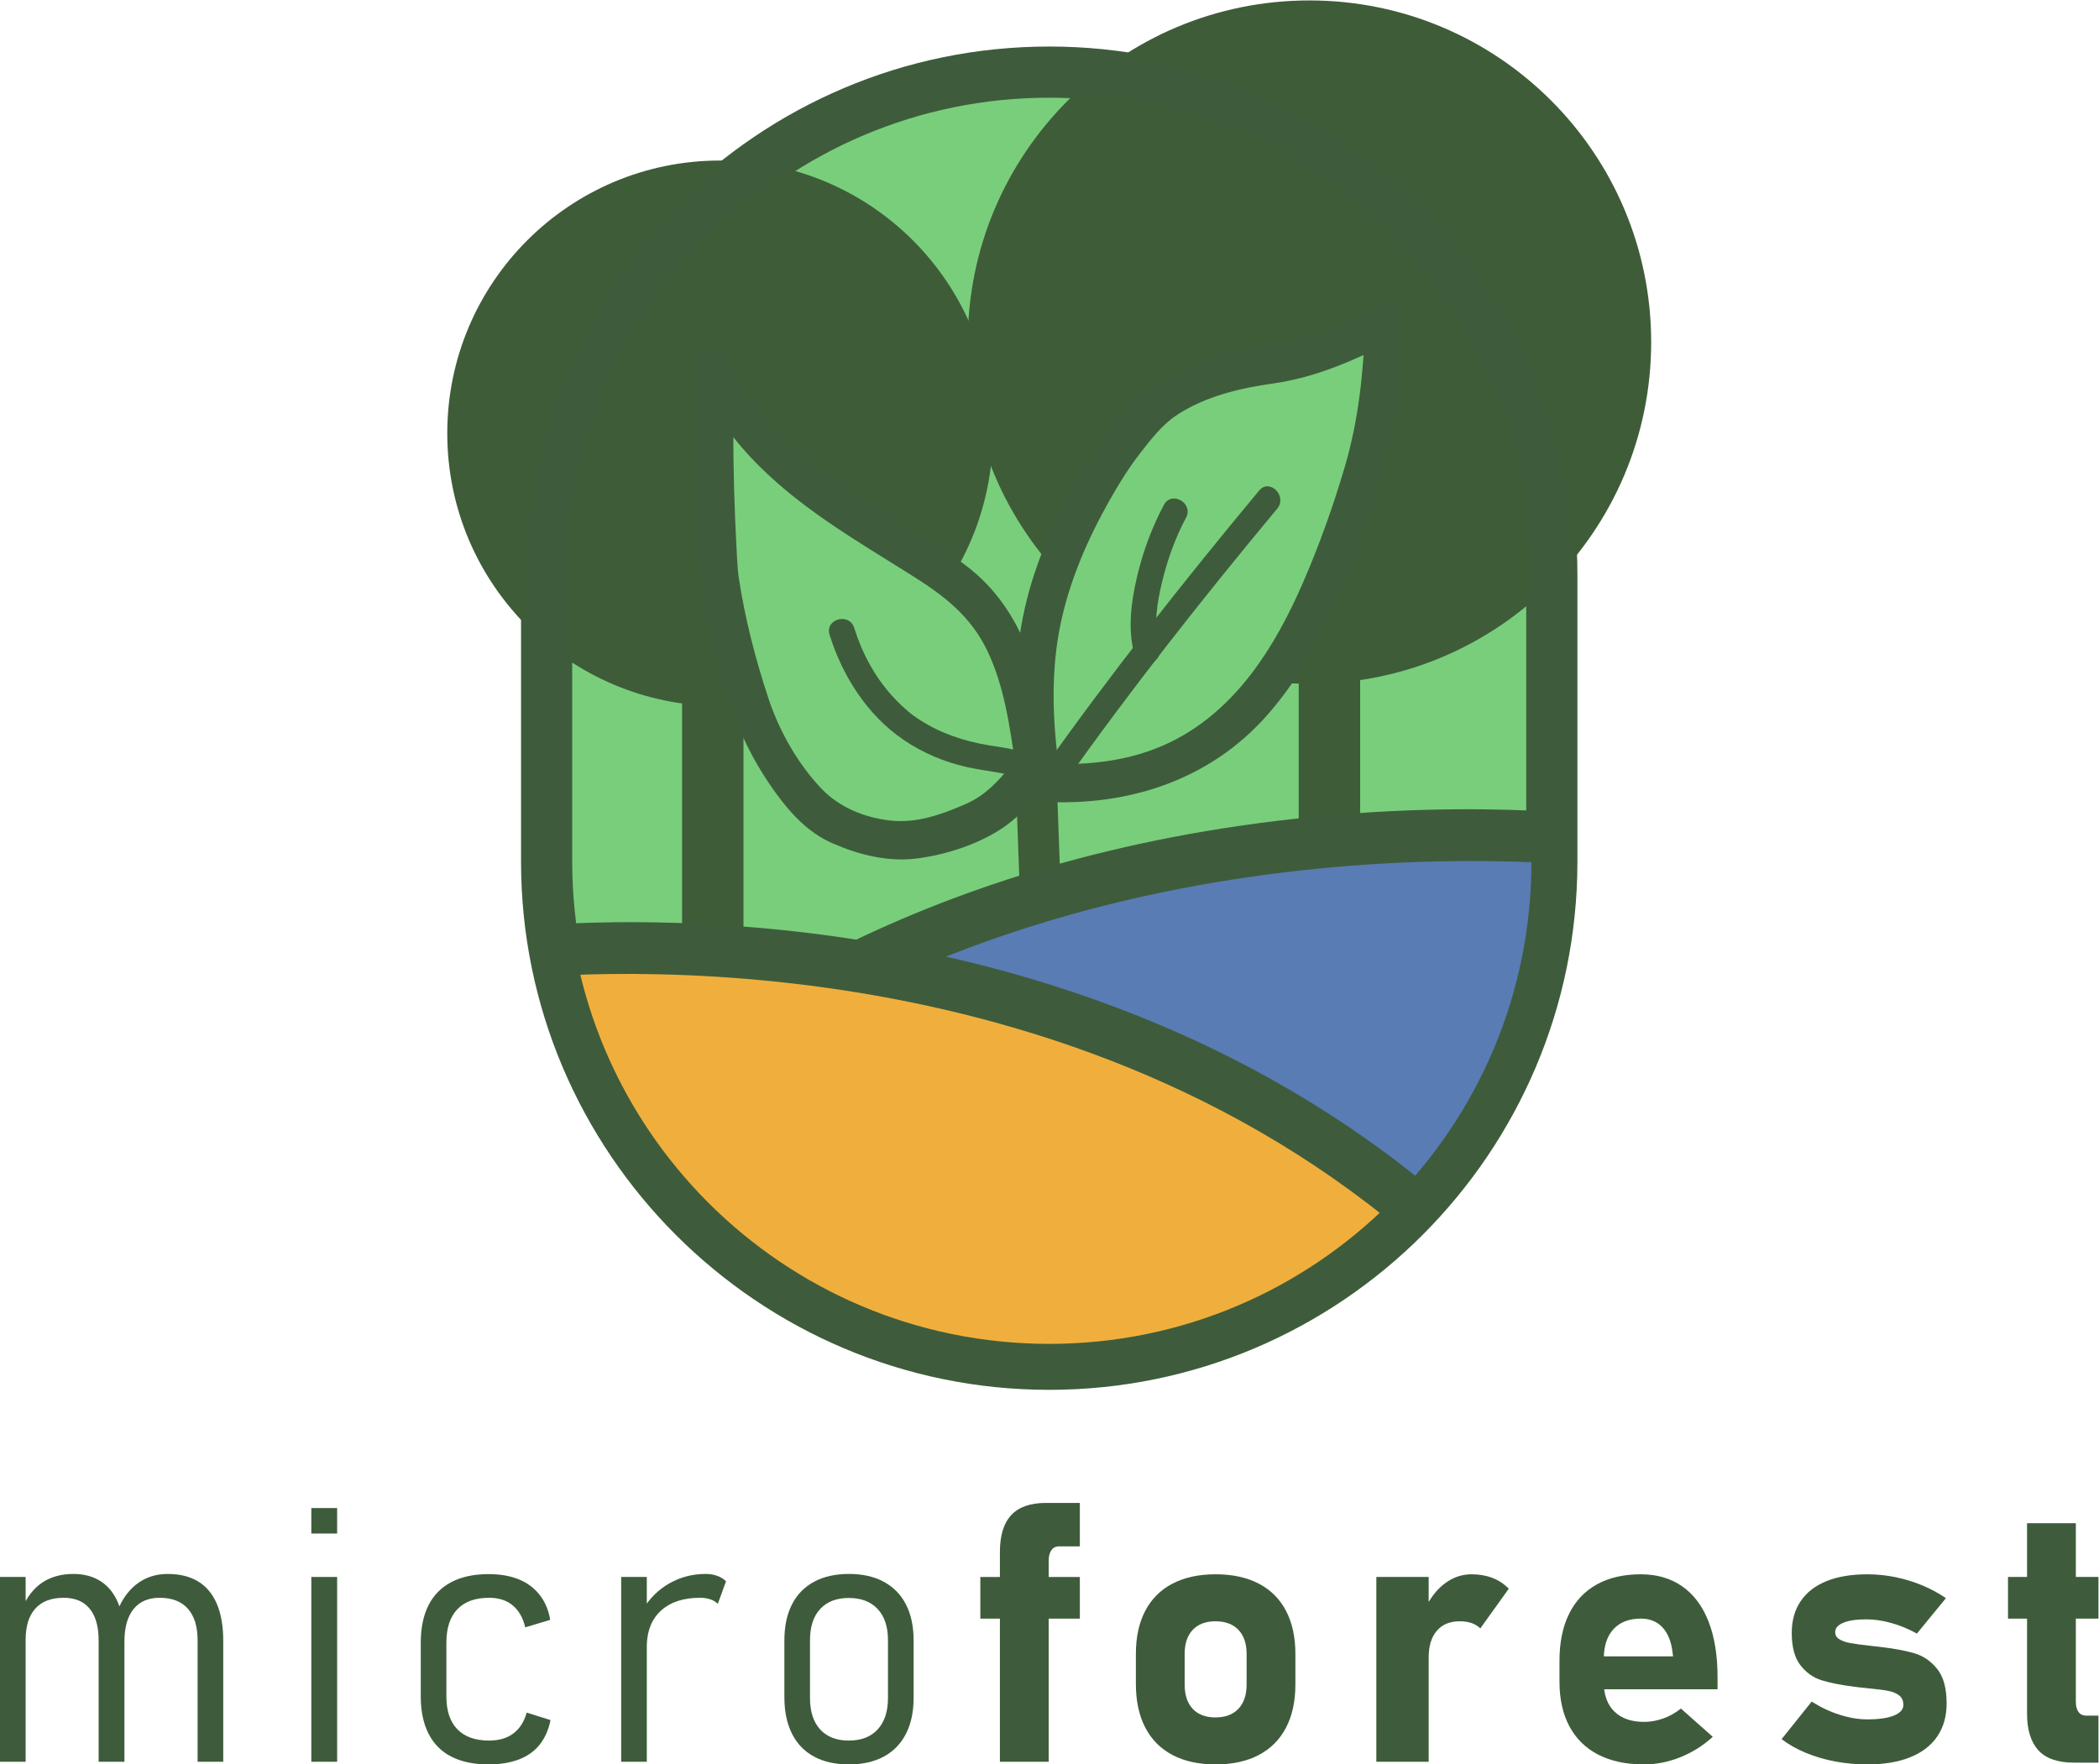 <?xml version="1.0" encoding="UTF-8" standalone="no"?>
<!-- Created with Inkscape (http://www.inkscape.org/) -->

<svg
   version="1.1"
   data-id="svg2"
   width="343.28"
   height="288.56"
   viewBox="0 0 343.28 288.56"
   sodipodi:docname="WhatsApp Logo (1).eps"
   xmlns:inkscape="http://www.inkscape.org/namespaces/inkscape"
   xmlns:sodipodi="http://sodipodi.sourceforge.net/DTD/sodipodi-0.dtd"
   xmlns="http://www.w3.org/2000/svg"
   xmlns:svg="http://www.w3.org/2000/svg">
  <defs
     id="defs6">
    <clipPath
       clipPathUnits="userSpaceOnUse"
       id="clipPath56">
      <path
         d="m 1287.28,490.949 v 0 c -340.557,0 -616.632,276.071 -616.632,616.631 v 352.05 c 0,340.56 276.075,616.64 616.632,616.64 v 0 c 340.56,0 616.64,-276.08 616.64,-616.64 v -352.05 c 0,-340.56 -276.08,-616.631 -616.64,-616.631 z"
         id="path54" />
    </clipPath>
  </defs>
  <sodipodi:namedview
     id="namedview4"
     pagecolor="#ffffff"
     bordercolor="#000000"
     borderopacity="0.25"
     inkscape:showpageshadow="2"
     inkscape:pageopacity="0.0"
     inkscape:pagecheckerboard="0"
     inkscape:deskcolor="#d1d1d1" />
  <g
     id="g8"
     inkscape:groupmode="layer"
     inkscape:label="ink_ext_XXXXXX"
     transform="matrix(1.333,0,0,-1.333,0,288.56)">
    <g
       id="g10"
       transform="scale(0.1)">
      <path
         d="m 242.434,152.219 c 0,16.902 -3.965,29.82 -11.911,38.769 -7.929,8.961 -19.472,13.434 -34.613,13.434 -13.972,0 -24.683,-4.621 -32.109,-13.871 -7.422,-9.25 -11.137,-22.531 -11.137,-39.86 l -11.137,30.579 c 5.536,17.039 13.836,30.031 24.903,38.992 11.058,8.949 24.168,13.429 39.304,13.429 14.864,0 27.336,-3.101 37.461,-9.281 10.121,-6.191 17.77,-15.398 22.934,-27.629 5.164,-12.23 7.758,-27.16 7.758,-44.769 V 3.27 h -31.453 z m -121.43,0 c 0,16.902 -3.645,29.82 -10.93,38.769 -7.273,8.961 -17.976,13.434 -32.097,13.434 -15.152,0 -26.68,-4.402 -34.625,-13.211 -7.934,-8.813 -11.899,-21.59 -11.899,-38.332 l -4.59,38.223 c 6.41,14.699 14.887,25.476 25.445,32.32 10.562,6.848 23.117,10.269 37.68,10.269 13.387,0 24.789,-3.132 34.176,-9.39 9.395,-6.262 16.484,-15.442 21.293,-27.52 4.809,-12.09 7.207,-26.941 7.207,-44.562 V 3.27 h -31.66 z M 0,229.98 H 31.453 V 3.27 L 0,3.27 V 229.98"
         style="fill:#3e5c3b;fill-opacity:1;fill-rule:nonzero;stroke:none"
         id="path12" />
      <path
         d="m 381.953,229.98 h 31.676 V 3.27 h -31.676 z m 0,84.532 h 31.676 V 283.27 h -31.676 v 31.242"
         style="fill:#3e5c3b;fill-opacity:1;fill-rule:nonzero;stroke:none"
         id="path14" />
      <path
         d="M 554.012,9.379 C 541.629,15.641 532.242,25.039 525.836,37.559 519.422,50.082 516.23,65.301 516.23,83.211 v 66.18 c 0,18.05 3.161,33.339 9.5,45.859 6.329,12.52 15.727,22.031 28.168,28.512 12.45,6.468 27.633,9.707 45.54,9.707 14.261,0 26.648,-2.149 37.128,-6.438 10.481,-4.301 19.036,-10.699 25.664,-19.222 6.629,-8.52 10.883,-18.68 12.774,-30.469 l -30.574,-9.168 c -2.77,11.648 -7.864,20.598 -15.289,26.859 -7.426,6.27 -17.114,9.391 -29.043,9.391 -17.043,0 -30.035,-4.692 -38.996,-14.082 -8.946,-9.391 -13.43,-23.051 -13.43,-40.949 V 83.211 c 0,-17.473 4.484,-30.832 13.43,-40.082 8.961,-9.25 21.953,-13.867 38.996,-13.867 12.23,0 22.195,2.949 29.918,8.84 7.714,5.91 13.109,14.379 16.164,25.449 l 29.261,-9.172 C 673.113,42.73 668.742,32.789 662.332,24.57 655.934,16.34 647.379,10.191 636.68,6.109 625.969,2.039 613.563,0 599.438,0 581.531,0 566.383,3.129 554.012,9.379"
         style="fill:#3e5c3b;fill-opacity:1;fill-rule:nonzero;stroke:none"
         id="path16" />
      <path
         d="m 871.41,202.559 c -3.711,1.242 -7.894,1.863 -12.555,1.863 -20.093,0 -35.855,-5.063 -47.281,-15.172 -11.437,-10.129 -17.445,-24.281 -18.019,-42.488 l -4.59,43.687 c 8.301,13.68 19.183,24.313 32.652,31.891 13.465,7.558 28.211,11.351 44.227,11.351 5.097,0 9.754,-0.769 13.972,-2.293 4.235,-1.527 7.864,-3.75 10.93,-6.66 l -10.051,-27.75 c -2.48,2.481 -5.57,4.344 -9.285,5.571 z M 762.102,229.98 h 31.453 V 3.27 H 762.102 V 229.98"
         style="fill:#3e5c3b;fill-opacity:1;fill-rule:nonzero;stroke:none"
         id="path18" />
      <path
         d="m 1076.89,43.031 c 8.37,9.16 12.56,21.969 12.56,38.438 v 70.972 c 0,16.457 -4.22,29.2 -12.66,38.219 -8.45,9.031 -20.25,13.539 -35.38,13.539 -15.15,0 -26.87,-4.508 -35.17,-13.539 -8.302,-9.019 -12.451,-21.762 -12.451,-38.219 V 81.469 c 0,-16.609 4.149,-29.457 12.451,-38.559 8.3,-9.09 20.02,-13.649 35.17,-13.649 15.28,0 27.11,4.59 35.48,13.77 z M 998.711,9.602 C 986.836,16.012 977.809,25.398 971.629,37.781 965.438,50.148 962.348,65 962.348,82.328 v 69.891 c 0,17.179 3.09,31.851 9.281,44.011 6.18,12.161 15.207,21.442 27.082,27.848 11.869,6.41 26.169,9.613 42.909,9.613 16.61,0 30.84,-3.203 42.7,-9.613 11.86,-6.406 20.94,-15.687 27.2,-27.848 6.26,-12.16 9.38,-26.832 9.38,-44.011 V 81.672 c 0,-17.172 -3.12,-31.871 -9.38,-44.113 C 1105.26,25.332 1096.18,16.012 1084.32,9.602 1072.46,3.199 1058.23,0 1041.62,0 c -16.74,0 -31.04,3.199 -42.909,9.602"
         style="fill:#3e5c3b;fill-opacity:1;fill-rule:nonzero;stroke:none"
         id="path20" />
      <path
         d="m 1226.78,260.781 c 0,20.078 4.62,35.117 13.87,45.09 9.25,9.969 23.49,14.957 42.69,14.957 h 41.51 v -53.289 h -25.34 c -4.22,0 -7.43,-1.598 -9.61,-4.801 -2.19,-3.207 -3.27,-7.359 -3.27,-12.457 V 3.27 h -59.85 z m -24.02,-30.801 h 122.09 v -51.109 h -122.09 v 51.109"
         style="fill:#3e5c3b;fill-opacity:1;fill-rule:nonzero;stroke:none"
         id="path22" />
      <path
         d="m 1519.4,68.238 c 6.7,7.07 10.05,17.012 10.05,29.82 v 37.562 c 0,12.668 -3.35,22.5 -10.05,29.5 -6.7,6.981 -16.09,10.481 -28.18,10.481 -11.93,0 -21.22,-3.5 -27.84,-10.481 -6.63,-7 -9.94,-16.832 -9.94,-29.5 V 98.059 c 0,-12.809 3.28,-22.75 9.82,-29.82 6.57,-7.047 15.88,-10.578 27.96,-10.578 12.09,0 21.48,3.531 28.18,10.578 z m -80.92,-56.668 c -14.63,7.719 -25.77,18.969 -33.42,33.738 -7.64,14.781 -11.46,32.582 -11.46,53.41 v 36.902 c 0,20.539 3.82,38.117 11.46,52.75 7.65,14.629 18.79,25.77 33.42,33.41 14.64,7.649 32.29,11.481 52.96,11.481 20.68,0 38.34,-3.832 52.97,-11.481 14.63,-7.64 25.77,-18.781 33.41,-33.41 7.65,-14.633 11.48,-32.211 11.48,-52.75 V 98.059 c 0,-20.668 -3.83,-38.328 -11.48,-52.957 -7.64,-14.641 -18.78,-25.812 -33.41,-33.531 C 1529.78,3.852 1512.12,0 1491.44,0 c -20.67,0 -38.32,3.852 -52.96,11.57"
         style="fill:#3e5c3b;fill-opacity:1;fill-rule:nonzero;stroke:none"
         id="path24" />
      <path
         d="m 1805.47,173.398 c -4.22,1.473 -9.1,2.204 -14.64,2.204 -12.08,0 -21.43,-3.903 -28.06,-11.704 -6.63,-7.777 -9.94,-18.589 -9.94,-32.429 l -4.59,58.98 c 6.26,13.531 14.38,24.063 24.37,31.551 9.96,7.512 20.92,11.262 32.86,11.262 9.46,0 18.02,-1.5 25.66,-4.492 7.64,-2.969 14.31,-7.391 19.98,-13.211 l -34.93,-48.7 c -2.92,2.911 -6.48,5.09 -10.71,6.539 z m -116.85,56.582 h 64.21 V 3.27 h -64.21 V 229.98"
         style="fill:#3e5c3b;fill-opacity:1;fill-rule:nonzero;stroke:none"
         id="path26" />
      <path
         d="m 1961.04,11.898 c -15.51,7.93 -27.34,19.512 -35.49,34.723 -8.17,15.219 -12.24,33.527 -12.24,54.93 v 25.558 c 0,22.422 3.89,41.571 11.68,57.442 7.8,15.871 19.15,27.949 34.07,36.25 14.93,8.301 32.94,12.461 54.07,12.461 19.79,0 36.75,-4.961 50.88,-14.852 14.12,-9.91 24.87,-24.289 32.21,-43.148 7.36,-18.852 11.03,-41.602 11.03,-68.242 V 92.172 H 1952.19 V 132.57 h 100.46 l -0.66,5.239 c -1.6,13.101 -5.7,23.222 -12.33,30.363 -6.63,7.129 -15.48,10.699 -26.53,10.699 -14.43,0 -25.6,-4.301 -33.53,-12.891 -7.95,-8.589 -11.91,-20.742 -11.91,-36.468 v -28.821 c 0,-15.441 4.33,-27.39 13,-35.832 8.66,-8.449 20.78,-12.668 36.37,-12.668 8,0 15.93,1.418 23.8,4.269 7.86,2.84 15,6.871 21.41,12.117 l 39.09,-34.727 C 2089.57,23.07 2076.31,14.73 2061.61,8.84 2046.9,2.949 2032.05,0 2017.06,0 c -21.85,0 -40.52,3.961 -56.02,11.898"
         style="fill:#3e5c3b;fill-opacity:1;fill-rule:nonzero;stroke:none"
         id="path28" />
      <path
         d="m 2251.58,3.602 c -12.82,2.41 -24.83,5.93 -36.04,10.59 -11.22,4.66 -21.11,10.258 -29.7,16.82 l 36.91,46.09 c 10.92,-6.992 22.35,-12.391 34.29,-16.172 11.94,-3.789 23.3,-5.68 34.07,-5.68 13.98,0 24.82,1.57 32.55,4.699 7.71,3.129 11.57,7.461 11.57,13 0,5.09 -1.68,8.941 -5.03,11.57 -3.35,2.621 -7.64,4.481 -12.89,5.57 -5.23,1.09 -12.59,2.082 -22.05,2.949 -2.62,0.293 -5.28,0.582 -7.97,0.871 -2.7,0.289 -5.43,0.59 -8.2,0.871 -0.57,0.141 -1.2,0.258 -1.85,0.328 -0.65,0.082 -1.27,0.109 -1.86,0.109 -16.89,2.18 -30.43,4.883 -40.62,8.082 -10.19,3.199 -18.82,9.359 -25.88,18.449 -7.06,9.109 -10.59,22.32 -10.59,39.648 0,15.141 3.63,28.102 10.92,38.872 7.28,10.781 17.84,18.968 31.66,24.582 13.84,5.597 30.58,8.41 50.24,8.41 11.5,0 22.96,-1.172 34.4,-3.5 11.43,-2.332 22.38,-5.684 32.87,-10.051 10.48,-4.359 20.17,-9.609 29.05,-15.731 l -35.61,-43.449 c -9.9,5.528 -20.23,9.821 -31,12.867 -10.78,3.071 -21.12,4.59 -31.02,4.59 -12.09,0 -21.48,-1.379 -28.17,-4.148 -6.7,-2.762 -10.05,-6.61 -10.05,-11.57 0,-3.782 1.78,-6.739 5.35,-8.848 3.57,-2.113 8,-3.641 13.32,-4.582 5.31,-0.949 13.07,-2 23.27,-3.16 1.3,-0.149 2.61,-0.301 3.93,-0.442 1.3,-0.148 2.62,-0.297 3.93,-0.437 0.58,-0.153 1.23,-0.223 1.96,-0.223 0.73,0 1.38,-0.066 1.97,-0.219 17.61,-2.039 31.95,-4.66 43.02,-7.859 11.07,-3.211 20.5,-9.609 28.28,-19.219 7.79,-9.609 11.69,-23.73 11.69,-42.371 0,-15.73 -3.79,-29.199 -11.35,-40.398 C 2369.37,23.289 2358.3,14.73 2343.75,8.84 2329.19,2.949 2311.64,0 2291.11,0 c -13.54,0 -26.72,1.199 -39.53,3.602"
         style="fill:#3e5c3b;fill-opacity:1;fill-rule:nonzero;stroke:none"
         id="path30" />
      <path
         d="m 2500.84,17.359 c -9.24,10.109 -13.87,25.082 -13.87,44.891 v 233.68 h 59.85 V 77.102 c 0,-5.543 1.1,-9.801 3.28,-12.781 2.18,-2.981 5.38,-4.481 9.6,-4.481 h 14.86 V 2.18 h -30.15 c -19.79,0 -34.32,5.059 -43.57,15.18 z M 2463.61,229.98 h 110.95 v -51.109 h -110.95 v 51.109"
         style="fill:#3e5c3b;fill-opacity:1;fill-rule:nonzero;stroke:none"
         id="path32" />
      <path
         d="m 1287.28,490.949 v 0 c -340.557,0 -616.632,276.071 -616.632,616.631 v 352.05 c 0,340.56 276.075,616.64 616.632,616.64 v 0 c 340.56,0 616.64,-276.08 616.64,-616.64 v -352.05 c 0,-340.56 -276.08,-616.631 -616.64,-616.631"
         style="fill:#79ce7c;fill-opacity:1;fill-rule:nonzero;stroke:none"
         id="path34" />
      <path
         d="m 1287.28,2044.88 c -322.706,0 -585.237,-262.54 -585.237,-585.25 v -352.05 c 0,-322.709 262.531,-585.24 585.237,-585.24 322.71,0 585.24,262.531 585.24,585.24 v 352.05 c 0,322.71 -262.53,585.25 -585.24,585.25 z m 0,-1585.329 c -357.319,0 -648.022,290.711 -648.022,648.029 v 352.05 c 0,357.32 290.703,648.03 648.022,648.03 357.32,0 648.03,-290.71 648.03,-648.03 v -352.05 c 0,-357.318 -290.71,-648.029 -648.03,-648.029"
         style="fill:#3e5c3b;fill-opacity:1;fill-rule:nonzero;stroke:none"
         id="path36" />
      <path
         d="M 874.5,1370.49 V 988.852"
         style="fill:#3f5c38;fill-opacity:1;fill-rule:nonzero;stroke:none"
         id="path38" />
      <path
         d="m 912.168,988.852 h -75.34 v 381.638 h 75.34 V 988.852"
         style="fill:#3f5c38;fill-opacity:1;fill-rule:nonzero;stroke:none"
         id="path40" />
      <path
         d="m 1271.02,1216.4 8.6,-236.119"
         style="fill:#3f5c38;fill-opacity:1;fill-rule:nonzero;stroke:none"
         id="path42" />
      <path
         d="m 1254.52,979.359 -8.59,236.121 50.19,1.83 8.6,-236.119 -50.2,-1.832"
         style="fill:#3f5c38;fill-opacity:1;fill-rule:nonzero;stroke:none"
         id="path44" />
      <path
         d="M 1631.06,1539.52 V 1120.24"
         style="fill:#3f5c38;fill-opacity:1;fill-rule:nonzero;stroke:none"
         id="path46" />
      <path
         d="m 1668.74,1120.24 h -75.34 v 419.28 h 75.34 v -419.28"
         style="fill:#3f5c38;fill-opacity:1;fill-rule:nonzero;stroke:none"
         id="path48" />
      <g
         id="g50">
        <g
           id="g52"
           clip-path="url(#clipPath56)">
          <path
             d="m 1987.98,1129.8 c 0,0 -798.04,116.47 -1311.269,-424.73 v -908.832 l 1311.269,-26.59 V 1129.8"
             style="fill:#597cb5;fill-opacity:1;fill-rule:nonzero;stroke:none"
             id="path58" />
          <path
             d="m 708.098,-172.988 1248.492,-25.34 V 1101.73 c -141.05,13.46 -804.93,48.94 -1248.492,-409.269 z m 1311.282,-89.403 -1374.064,27.86 V 717.59 l 8.614,9.09 c 149.746,157.898 421.6,359.77 866.33,424.77 265.16,38.75 463.92,10.63 472.26,9.41 l 26.86,-3.91 V -262.391"
             style="fill:#3e5c3b;fill-opacity:1;fill-rule:nonzero;stroke:none"
             id="path60" />
          <path
             d="m 593.156,991.301 c 0,0 769.214,116.459 1263.904,-424.731 V -342.262 L 593.156,-368.859 v 1360.16"
             style="fill:#f0af3c;fill-opacity:1;fill-rule:nonzero;stroke:none"
             id="path62" />
          <path
             d="M 624.551,963.328 V -336.809 L 1825.67,-311.52 V 554.289 C 1399.49,1011.14 762.133,976.809 624.551,963.328 Z M 561.77,-400.91 V 1018.3 l 26.691,4.04 c 8.051,1.22 199.949,29.36 455.849,-9.42 C 1281.19,977 1618.5,874.078 1880.24,587.738 l 8.21,-8.976 V -373 L 561.77,-400.91"
             style="fill:#3e5c3b;fill-opacity:1;fill-rule:nonzero;stroke:none"
             id="path64" />
        </g>
      </g>
      <path
         d="m 1218.1,1633.12 c 0,-184.84 -149.84,-334.67 -334.67,-334.67 -184.836,0 -334.672,149.83 -334.672,334.67 0,184.83 149.836,334.67 334.672,334.67 184.83,0 334.67,-149.84 334.67,-334.67"
         style="fill:#3f5c38;fill-opacity:1;fill-rule:nonzero;stroke:none"
         id="path66" />
      <path
         d="m 2025.81,1744.98 c 0,-231.53 -187.7,-419.23 -419.23,-419.23 -231.54,0 -419.23,187.7 -419.23,419.23 0,231.54 187.69,419.23 419.23,419.23 231.53,0 419.23,-187.69 419.23,-419.23"
         style="fill:#3f5c38;fill-opacity:1;fill-rule:nonzero;stroke:none"
         id="path68" />
      <path
         d="m 1271.99,1210.12 c -9.3,23.11 -19.72,-27.46 -70.18,-49.89 -63.89,-28.39 -101.08,-37.36 -168.89,-9.65 -46.99,19.19 -74.338,75.1 -91.018,99.81 -23.351,34.59 -57.683,175.83 -60.351,217.48 -5.215,81.48 -6.692,163.19 -4.426,244.81 43.676,-113.34 162.005,-175.35 264.465,-240.57 18.17,-11.56 36.22,-23.61 51.54,-38.75 51.77,-51.16 64.87,-128.61 75.33,-200.63"
         style="fill:#79ce7c;fill-opacity:1;fill-rule:nonzero;stroke:none"
         id="path70" />
      <path
         d="m 1292.32,1222 c -10.39,23.39 -36.5,20.28 -51.17,3.65 -17.51,-19.85 -31.52,-36.45 -56.49,-47.41 -28.96,-12.7 -59.92,-23.77 -92.01,-20.24 -31.64,3.48 -62.79,16.01 -84.85,39.18 -29.405,30.87 -51.87,71.22 -64.905,110.42 -16.016,48.17 -28.957,98.43 -36.547,148.65 -0.778,5.13 -0.36,2.38 -0.211,1.24 -0.367,2.84 -0.664,5.68 -0.907,8.53 -0.832,9.76 -1.226,19.58 -1.75,29.36 -1.257,23.44 -2.207,46.89 -2.847,70.35 -1.34,48.98 -1.266,97.97 0.039,146.95 -15.418,-2.09 -30.832,-4.18 -46.246,-6.26 31.062,-78.47 92.34,-134.44 160.504,-181.42 34.21,-23.57 69.87,-44.91 105.01,-67.04 38.5,-24.23 70.8,-49.13 91.04,-90.91 21.05,-43.46 27.88,-93.29 34.78,-140.58 1.83,-12.56 17.8,-19.57 28.96,-16.45 13.49,3.78 18.29,16.28 16.44,28.96 -12.77,87.56 -32.02,176.06 -106.53,232.21 -67.01,50.5 -144.34,85.36 -207.052,142.05 -32.723,29.58 -61.371,64.32 -77.75,105.7 -9.394,23.73 -45.496,21.87 -46.246,-6.26 -2.207,-82.95 -3.707,-168.05 4.941,-250.7 5.153,-49.23 18.094,-98.44 32.297,-145.74 13.778,-45.87 32.989,-85.89 61.172,-124.69 18.317,-25.22 40.035,-48.57 69.048,-61.3 31.78,-13.95 67.2,-23.01 102.09,-18.97 36.86,4.27 79.43,18.1 109.85,39.66 12.61,8.94 23.47,19.43 33.29,31.32 2.96,3.58 6.12,7.14 8.86,10.89 0.8,1.09 2.73,2.24 3.2,3.44 -4.36,-11.21 -33.18,16.3 -26.67,1.65 5.21,-11.71 22.05,-14.24 32.22,-8.45 12.04,6.86 13.58,20.66 8.44,32.21 v 0"
         style="fill:#3e5c3b;fill-opacity:1;fill-rule:nonzero;stroke:none"
         id="path72" />
      <path
         d="m 1274.27,1233.24 c -17.31,138.33 8.58,233.57 80.41,353.06 14.56,24.21 53.95,76.2 78.48,90.21 63.35,36.17 102.6,37.56 122.73,40.45 57.31,8.2 73.35,16.29 142.58,50.31 -3.52,-101.85 -12.4,-148.96 -47.79,-247.74 -54.81,-152.97 -134.98,-336.37 -383.62,-314.01"
         style="fill:#79ce7c;fill-opacity:1;fill-rule:nonzero;stroke:none"
         id="path74" />
      <path
         d="m 1297.81,1233.24 c -6.7,55.19 -8.04,111.43 3.43,166.1 11.27,53.71 33.14,103.83 60.02,151.48 11.31,20.06 23.32,39.47 37.45,57.68 12.61,16.27 26.75,34.66 44,46.26 36.1,24.27 80.74,34.06 118.55,39.37 54.26,7.63 100.25,28.81 149.09,52.81 -11.81,6.78 -23.62,13.56 -35.43,20.33 -2.14,-59.8 -8.08,-117.85 -25.04,-175.43 -14.22,-48.26 -31.43,-96.43 -51.54,-142.59 -33.94,-77.86 -81.01,-153.75 -159.06,-193.37 -53.16,-26.99 -113.65,-31.78 -172.22,-26.82 -30.19,2.57 -30.02,-44.54 0,-47.08 109.5,-9.28 215.83,22.63 289.2,107.11 65.33,75.23 101.3,172.97 131.65,266.49 22.47,69.26 31.49,139.11 34.1,211.69 0.68,18.98 -20.21,27.81 -35.43,20.33 -45.13,-22.18 -86.8,-40.92 -136.95,-47.94 5.61,0.79 -1.5,-0.15 -3.56,-0.41 -4.86,-0.61 -9.73,-1.23 -14.58,-1.95 -9.1,-1.35 -18.12,-3.09 -27.03,-5.39 -28,-7.22 -55.5,-19.11 -80.49,-33.56 -39.14,-22.62 -69.77,-66.78 -92.46,-104.94 -30.04,-50.5 -56.13,-104.3 -70.94,-161.37 -16.88,-65.09 -17.92,-132.35 -9.85,-198.8 1.54,-12.62 9.73,-23.54 23.55,-23.54 11.53,0 25.08,10.83 23.54,23.54 v 0"
         style="fill:#3e5c3b;fill-opacity:1;fill-rule:nonzero;stroke:none"
         id="path76" />
      <path
         d="m 1406.97,1365.63 c -14.05,49.13 11.71,129.57 34.6,171.79"
         style="fill:#79ce7c;fill-opacity:1;fill-rule:nonzero;stroke:none"
         id="path78" />
      <path
         d="m 1422.11,1369.8 c -7.2,26.4 -2.6,55.31 3.75,81.42 6.59,27.08 16.07,53.69 29.26,78.28 9.55,17.8 -17.54,33.67 -27.11,15.84 -14.83,-27.65 -25.85,-57.81 -33.03,-88.33 -7.25,-30.83 -11.61,-64.51 -3.14,-95.55 5.31,-19.47 35.6,-11.21 30.27,8.34 v 0"
         style="fill:#3e5c3b;fill-opacity:1;fill-rule:nonzero;stroke:none"
         id="path80" />
      <path
         d="m 1291.12,1210.08 c 0,0 111.33,157.4 264.77,341.67"
         style="fill:#79ce7c;fill-opacity:1;fill-rule:nonzero;stroke:none"
         id="path82" />
      <path
         d="m 1304.68,1202.16 c 82.42,116.45 171.11,228.84 262.31,338.49 12.83,15.42 -9.27,37.75 -22.2,22.19 -92.9,-111.69 -183.26,-226.21 -267.22,-344.84 -11.69,-16.52 15.52,-32.22 27.11,-15.84 v 0"
         style="fill:#3e5c3b;fill-opacity:1;fill-rule:nonzero;stroke:none"
         id="path84" />
      <path
         d="m 1262.76,1215.82 c -14.33,26.1 -73.24,6.79 -141.97,52.01 0,0 -61.43,35.17 -87.87,122.35"
         style="fill:#79ce7c;fill-opacity:1;fill-rule:nonzero;stroke:none"
         id="path86" />
      <path
         d="m 1276.32,1223.75 c -12.95,21.58 -40.56,22.77 -62.79,26.51 -30.92,5.19 -59.45,14.6 -85.92,31.79 -4.7,3.05 -8.78,6.05 -10.93,7.83 -7.85,6.47 -15.21,13.48 -22.04,21.01 -21.68,23.9 -37.02,52.76 -46.59,83.47 -5.99,19.22 -36.3,11.02 -30.27,-8.35 15.88,-50.95 46.53,-99.03 91.26,-129.29 23.16,-15.68 49.3,-26.75 76.55,-32.94 14.17,-3.21 28.57,-4.91 42.83,-7.62 5.47,-1.04 10.96,-2.21 16.16,-4.25 1.83,-0.71 3.62,-2.32 4.63,-4.01 10.38,-17.3 37.53,-1.54 27.11,15.85 v 0"
         style="fill:#3e5c3b;fill-opacity:1;fill-rule:nonzero;stroke:none"
         id="path88" />
      <path
         d="m 1287.28,490.949 v 0 c -340.557,0 -616.632,276.071 -616.632,616.631 v 352.05 c 0,340.56 276.075,616.64 616.632,616.64 v 0 c 340.56,0 616.64,-276.08 616.64,-616.64 v -352.05 c 0,-340.56 -276.08,-616.631 -616.64,-616.631 z"
         style="fill:none;stroke:#3e5c3b;stroke-width:50;stroke-linecap:butt;stroke-linejoin:miter;stroke-miterlimit:10;stroke-dasharray:none;stroke-opacity:1"
         id="path90" />
    </g>
  </g>
</svg>
